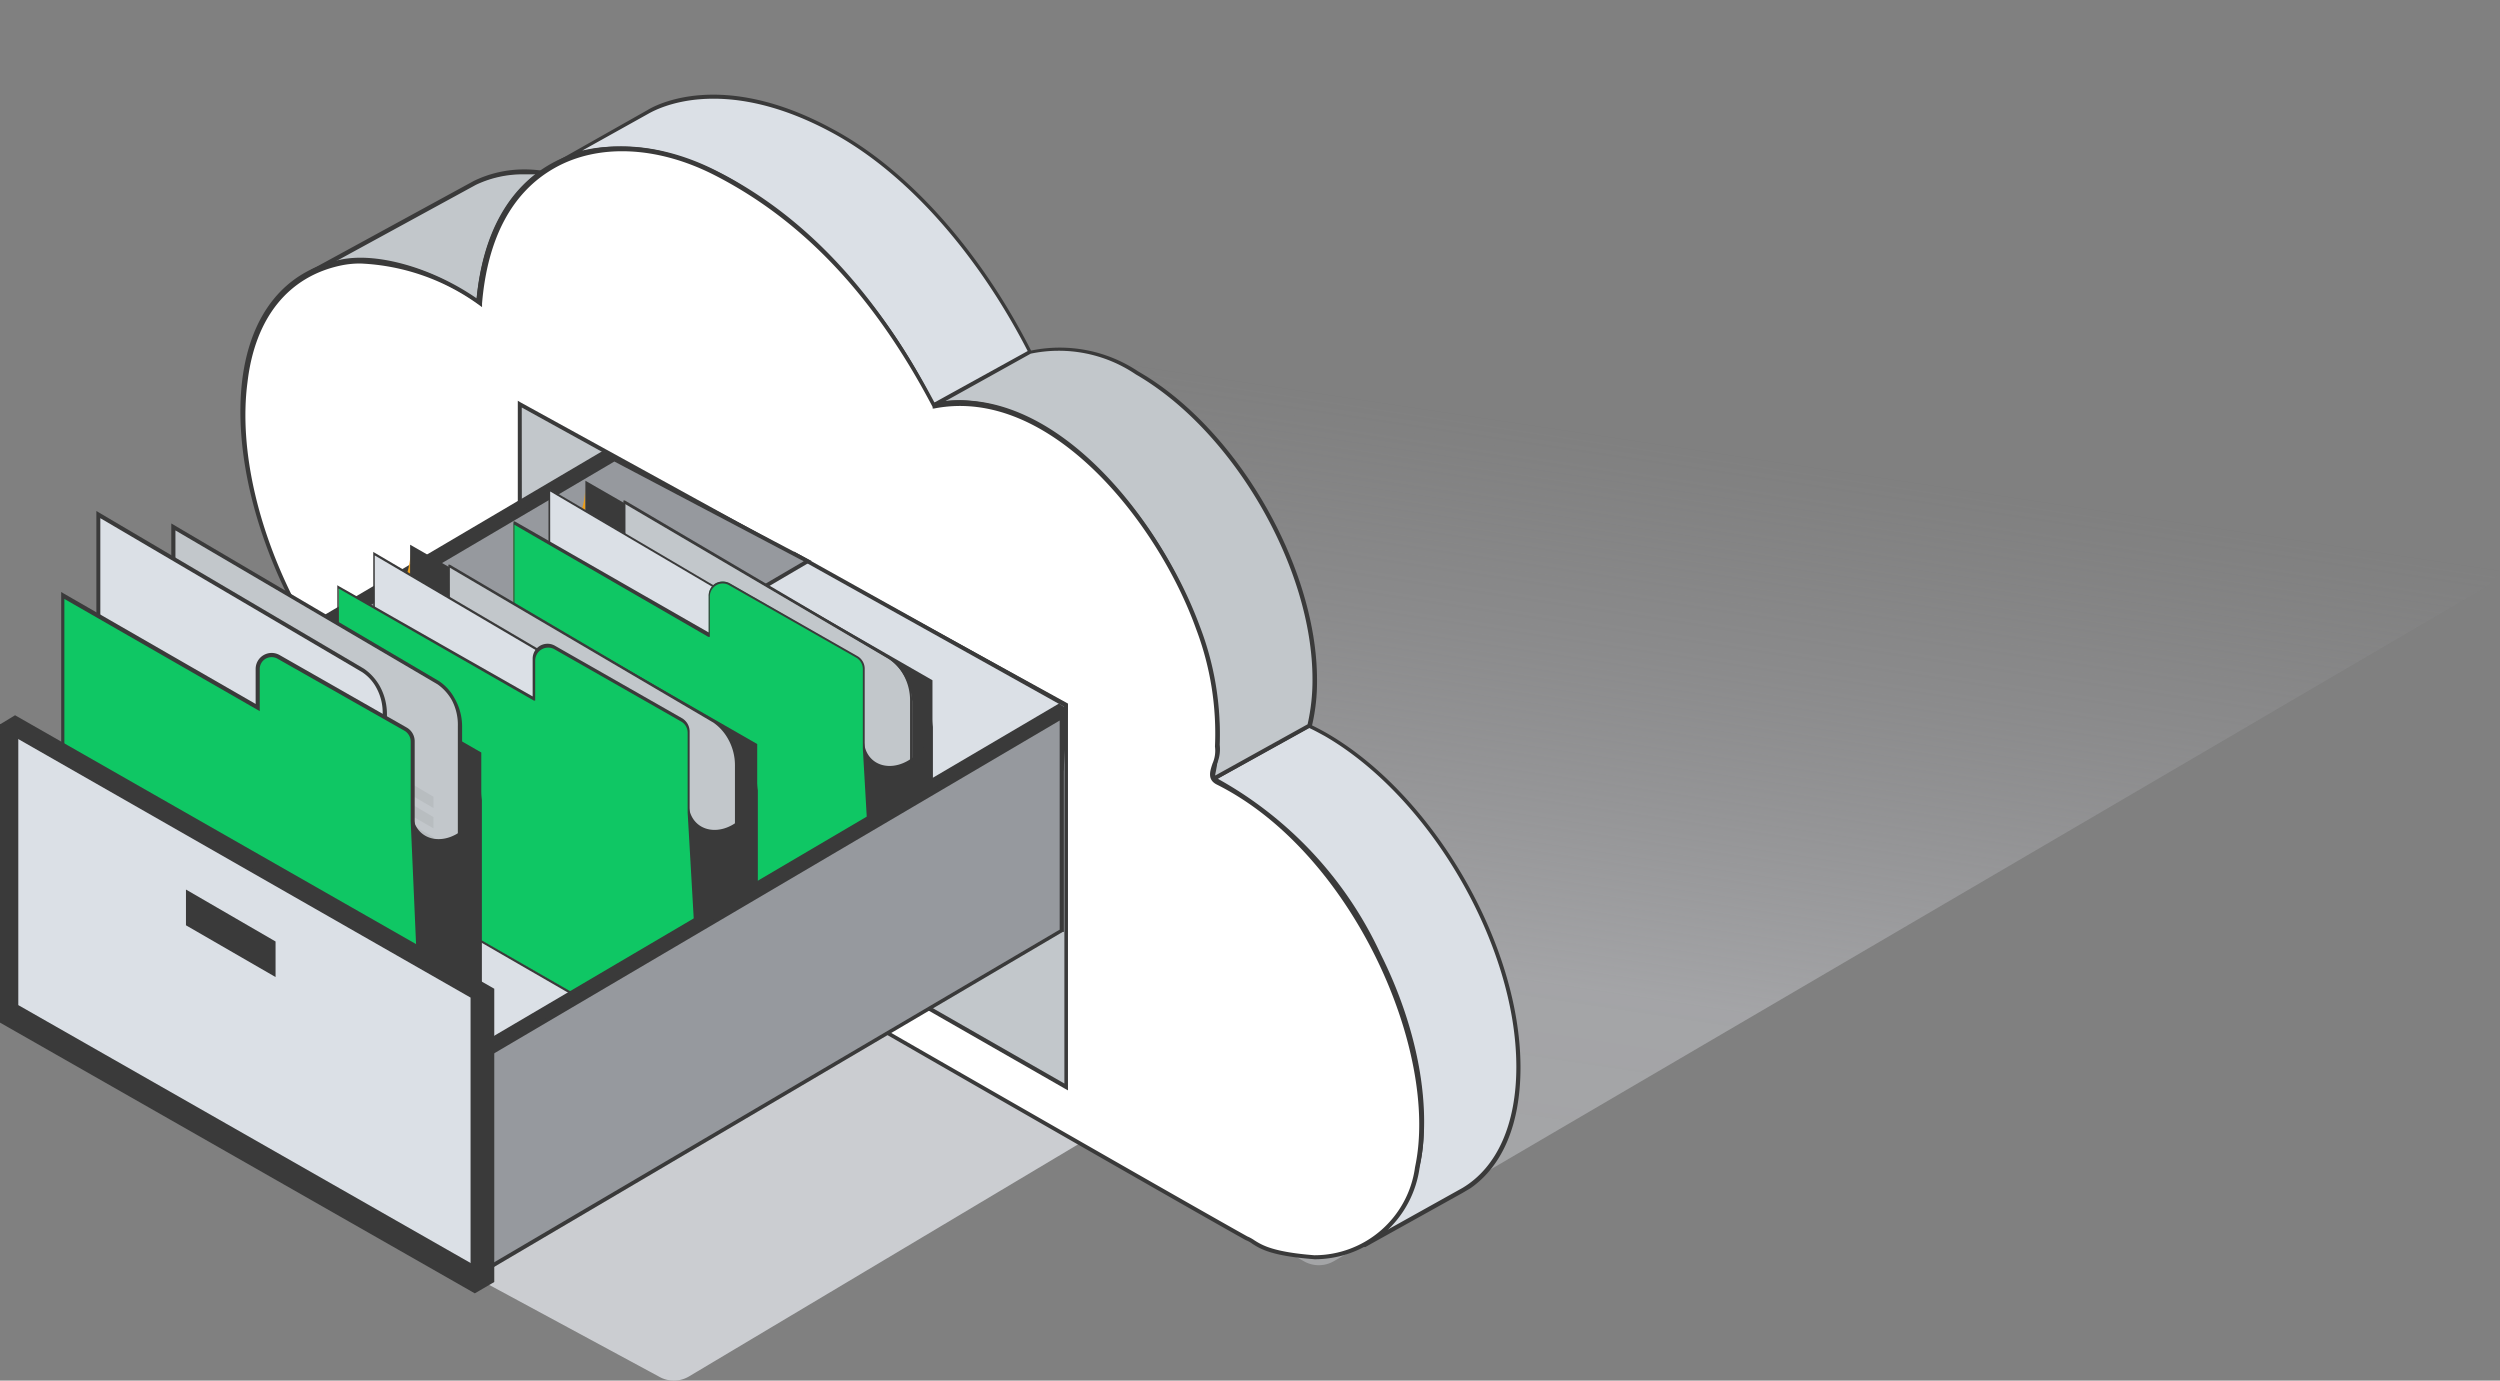 <?xml version="1.0" encoding="UTF-8"?> <svg xmlns="http://www.w3.org/2000/svg" xmlns:xlink="http://www.w3.org/1999/xlink" width="136.975" height="75.642" viewBox="0 0 136.975 75.642"><rect x="0" y="0" width="136.975" height="75.642" fill="#808080" stroke="none"/><defs><linearGradient id="a" x1="0.442" y1="0.903" x2="0.588" y2="0.342" gradientUnits="objectBoundingBox"><stop offset="0" stop-color="#cbcdd1" stop-opacity="0.8"></stop><stop offset="0.259" stop-color="#c7c8cd" stop-opacity="0.843"></stop><stop offset="1" stop-color="#afafb5" stop-opacity="0"></stop></linearGradient><linearGradient id="b" x1="2.991" y1="0.97" x2="3.319" y2="0.055" gradientUnits="objectBoundingBox"><stop offset="0" stop-color="#cbcdd1"></stop><stop offset="1" stop-color="#afafb5" stop-opacity="0"></stop></linearGradient></defs><g style="isolation:isolate"><g transform="translate(0 0)"><path d="M135.658,29.36,83.393.227A1.64,1.64,0,0,0,81.764.206L17.825,36.579a1.65,1.65,0,0,0,0,2.857L70.9,69.1a1.65,1.65,0,0,0,1.65,0l63.093-36.93a1.64,1.64,0,0,0,.01-2.805Z" transform="translate(0.532 0)" opacity="0.6" fill="url(#a)" style="mix-blend-mode:multiply;isolation:isolate"></path><path d="M76.587,48.307,47.052,32.477a1.64,1.64,0,0,0-1.629,0L5.615,55.165a1.66,1.66,0,0,0,0,2.867l30.33,16.377a1.629,1.629,0,0,0,1.65,0L76.567,51.163a1.65,1.65,0,0,0,.021-2.857Z" transform="translate(0.15 1.009)" fill="url(#b)" style="mix-blend-mode:multiply;isolation:isolate"></path><path d="M16.58,14.593a5.724,5.724,0,0,1,1.557-.443A9.776,9.776,0,0,1,24.6,15.675l1.083.681c.289-3.3,1.526-5.744,3.424-7.126h-.9a6.27,6.27,0,0,0-2.712.588Z" transform="translate(0.519 0.289)" fill="#c2c7cb"></path><path d="M25.781,16.508l-.155-.1c-.4-.268-.753-.485-1.083-.681a9.735,9.735,0,0,0-6.384-1.516,6.064,6.064,0,0,0-1.537.485l-.093-.2,8.921-4.868A6.311,6.311,0,0,1,28.214,9a6.744,6.744,0,0,1,.918.062H29.4l-.227.165C27.245,10.64,26.08,13.074,25.8,16.27ZM19.294,13.9a10.911,10.911,0,0,1,5.363,1.64c.289.165.6.351.938.588.3-3.094,1.413-5.414,3.238-6.858h-.619a5.961,5.961,0,0,0-2.661.578l-7.765,4.239.33-.072A7.332,7.332,0,0,1,19.294,13.9Z" transform="translate(0.517 0.282)" fill="#3a3a3a"></path><path d="M69.711,38.55,64.39,41.51c.3.144.608.3.918.474,5.827,3.372,10.56,11.53,10.56,18.223,0,3.393-1.217,5.754-3.176,6.827l5.394-3h.072c1.867-1.114,3.022-3.434,3.022-6.734,0-6.693-4.734-14.85-10.56-18.223A5.146,5.146,0,0,0,69.711,38.55Z" transform="translate(2.014 1.206)" fill="#dbe0e6"></path><path d="M72.749,67.129l-.1-.186h.072c1.97-1.114,3.094-3.486,3.094-6.683,0-6.652-4.713-14.778-10.509-18.119a8.469,8.469,0,0,0-.908-.474l-.2-.093,5.559-3.094h0c.34.165.639.32.928.485C76.544,42.347,81.3,50.567,81.3,57.28c0,3.094-.969,5.383-2.743,6.621h0l-.454.268-5.3,2.949ZM64.633,41.5l.732.392c5.847,3.383,10.612,11.561,10.612,18.315a8.353,8.353,0,0,1-1.99,5.981l4.125-2.3c1.908-1.134,2.96-3.5,2.96-6.641,0-6.652-4.713-14.778-10.509-18.13-.268-.144-.547-.3-.856-.443Z" transform="translate(2.008 1.204)" fill="#3a3a3a"></path><path d="M34.6,5.965,29.53,8.8l.165-.093a8.1,8.1,0,0,1,5.476-.485A14.572,14.572,0,0,1,39.3,9.915c4.383,2.527,8.25,7.075,10.88,12.159l5.321-2.96c-2.578-5.084-6.4-9.787-10.87-12.159C38.265,3.552,34.645,5.955,34.6,5.965Z" transform="translate(0.924 0.161)" fill="#dbe0e6"></path><path d="M50.134,22.232v-.1C47.4,16.848,43.421,12.434,39.3,10.011A14.541,14.541,0,0,0,35.17,8.33a8.023,8.023,0,0,0-5.352.485l-.165.083-.1-.2,5-2.826c.4-.248,4.032-2.279,10.127,1.031,4.125,2.2,8.1,6.652,10.921,12.21v.093ZM32.984,7.876a9.942,9.942,0,0,1,2.186.217,15.273,15.273,0,0,1,4.218,1.7A29.732,29.732,0,0,1,50.227,21.922l5.156-2.846c-2.826-5.486-6.755-9.859-10.808-12.014-5.992-3.2-9.519-1.227-9.9-1.031h0l-3.7,2.063A8.013,8.013,0,0,1,32.984,7.876Z" transform="translate(0.924 0.158)" fill="#3a3a3a"></path><path d="M49.56,21.655A7.621,7.621,0,0,1,55.4,22.8a12.706,12.706,0,0,1,1.3.846c4.764,3.486,8.446,10.313,8.446,15.954a10.715,10.715,0,0,1-.289,2.537l5.321-2.96a10.715,10.715,0,0,0,.289-2.537c0-6.188-4.362-13.7-9.746-16.8a7.621,7.621,0,0,0-5.837-1.145Z" transform="translate(1.55 0.58)" fill="#c2c7cb"></path><path d="M64.715,42.354v-.248a10.127,10.127,0,0,0,.34-2.465c0-5.548-3.609-12.375-8.395-15.861a15.222,15.222,0,0,0-1.289-.846A7.611,7.611,0,0,0,49.618,21.8l-.908.258L54.9,18.645a7.735,7.735,0,0,1,5.95,1.134c5.394,3.094,9.787,10.7,9.787,16.9a10.5,10.5,0,0,1-.289,2.558h0ZM51.072,21.347a8.962,8.962,0,0,1,4.414,1.361,13.509,13.509,0,0,1,1.32.856c4.837,3.527,8.477,10.426,8.477,16.036a10.313,10.313,0,0,1-.237,2.32l5.074-2.815a10.88,10.88,0,0,0,.268-2.465c0-6.126-4.342-13.623-9.684-16.707A7.518,7.518,0,0,0,54.949,18.8l-4.672,2.6a6.693,6.693,0,0,1,.794-.052Z" transform="translate(1.523 0.578)" fill="#3a3a3a"></path><path d="M26.647,43.933C34.361,48.377,62.742,64.682,67.9,67.652c.588.217.691.8,3.723,1.031,10.653-.474,5.528-20.625-5.311-26.029-.732-.392.155-1.186,0-2a16.325,16.325,0,0,0-1.083-6.466c-2.145-5.878-8.034-13.407-14.438-12.159-3.011-5.6-6.848-10.2-12.19-12.86C32.7,6.26,26.482,8.25,25.8,16.387c-2.341-1.66-5.476-2.65-7.549-2.207C8.043,16.253,13.261,37.549,26.647,43.933Z" transform="translate(0.403 0.247)" fill="#fff"></path><path d="M71.614,68.749c-2.351-.175-2.96-.567-3.4-.846a1.372,1.372,0,0,0-.361-.2C62.756,64.851,35.685,49.268,26.6,43.988c-9.281-4.414-14.644-15.882-13.726-23.42.454-3.63,2.351-5.971,5.363-6.58,1.99-.433,5.043.433,7.477,2.114.34-3.527,1.743-6.085,4.125-7.4s5.651-1.248,8.848.33c4.888,2.423,8.848,6.61,12.117,12.788C57.29,20.6,63.179,28.23,65.334,34.057a16.408,16.408,0,0,1,1.093,6.5,1.97,1.97,0,0,1-.144,1.031c-.144.454-.206.7.113.877a21.1,21.1,0,0,1,8.859,9.581c2.063,4.125,2.805,8.446,2.135,11.622a5.816,5.816,0,0,1-5.775,5.084ZM19.349,14.195a5.053,5.053,0,0,0-1.031.1c-2.908.6-4.744,2.867-5.156,6.4-.98,7.415,4.383,18.769,13.53,23.142h0C35.778,49.083,62.859,64.665,67.943,67.5a2.146,2.146,0,0,1,.392.217c.423.268,1.031.639,3.279.815A5.569,5.569,0,0,0,77.132,63.7c1.351-6.322-3.414-17.243-10.88-20.966-.505-.268-.361-.712-.217-1.145a1.712,1.712,0,0,0,.134-.928h0a16.129,16.129,0,0,0-1.031-6.435c-2.063-5.775-7.972-13.345-14.355-12.087H50.7v-.083C47.452,15.865,43.481,11.74,38.645,9.3c-3.094-1.547-6.291-1.671-8.652-.34s-3.682,3.878-3.981,7.425v.2l-.155-.113A11.911,11.911,0,0,0,19.349,14.195Z" transform="translate(0.399 0.243)" fill="#3a3a3a"></path><path d="M57.538,58.885,27.61,41.745V21.47L57.538,37.981Z" transform="translate(0.863 0.672)" fill="#c2c7cb"></path><path d="M57.654,59.076l-.165-.093L27.51,41.812V21.29l.155.093,29.989,16.5ZM27.747,41.689,57.458,58.7V38.079L27.727,21.661Z" transform="translate(0.86 0.666)" fill="#3a3a3a"></path><path d="M43.371,29.43l14.881,8.3-.227,3.5L26.22,60.049,4.77,47.642Z" transform="translate(0.149 0.921)" fill="#dbe0e6"></path><path d="M26.228,60.176h-.052L4.52,47.677,43.378,29.31l14.995,8.364-.237,3.62h0ZM5.015,47.656,26.228,59.929,57.93,41.17l.217-3.372-14.778-8.25Z" transform="translate(0.141 0.917)" fill="#3a3a3a"></path><path d="M43.5,29.6.53,54.805V43.1L33,23.96l.639.371Z" transform="translate(0.017 0.75)" fill="#3a3a3a"></path><path d="M44.233,29.979.95,55.359v-11.7L33.631,24.4Z" transform="translate(0.03 0.763)" fill="#96999e"></path><path d="M.84,55.558V43.585H.892L33.624,24.3h.062l10.766,5.682Zm.217-11.839V55.166L44.009,29.993,33.634,24.527Z" transform="translate(0.026 0.76)" fill="#3a3a3a"></path><path d="M27.28,27.9V41.654a1.722,1.722,0,0,0,1.351,1.794,1.774,1.774,0,0,0,1.619-.1,1.959,1.959,0,0,0,.969-1.691V25.69A4.641,4.641,0,0,1,30.188,28.7C29.054,29.774,27.28,29.475,27.28,27.9Z" transform="translate(0.853 0.804)" fill="#ed9f19"></path><path d="M31.1,40.9,50.117,51.817V36.472L31.1,25.54Z" transform="translate(0.973 0.799)" fill="#3a3a3a"></path><path d="M47.668,35.259,33.23,26.73V43.612l15.706,9.055V37.589a3.094,3.094,0,0,0-.474-1.475,2.785,2.785,0,0,0-.794-.856Z" transform="translate(1.039 0.836)" fill="#c2c7cb"></path><path d="M48.94,52.795h-.083L33.12,43.719V26.59H33.2l14.5,8.539a2.65,2.65,0,0,1,.835.918,2.97,2.97,0,0,1,.4,1.506ZM33.233,43.616l15.593,8.993V37.594a2.888,2.888,0,0,0-.361-1.454,2.444,2.444,0,0,0-.825-.877L33.2,26.776Z" transform="translate(1.036 0.832)" fill="#3a3a3a"></path><path d="M34.47,39.35l3.95,2.289V36.091L34.47,33.75Z" transform="translate(1.078 1.056)" fill="#b8bdc0"></path><path d="M38.91,36.942l1.763,1.021v-.7L38.91,36.22Z" transform="translate(1.217 1.133)" fill="#b8bdc0"></path><path d="M40.98,38.141l6.208,3.6v-.619L40.98,37.45Z" transform="translate(1.282 1.171)" fill="#b8bdc0"></path><path d="M44.97,41.54l2.093,1.207v-.619L44.97,40.89Z" transform="translate(1.406 1.279)" fill="#b8bdc0"></path><path d="M38.91,38.022l5.538,3.218v-.66L38.91,37.3Z" transform="translate(1.217 1.167)" fill="#b8bdc0"></path><path d="M38.91,39.112l8.343,4.837V43.32L38.91,38.38Z" transform="translate(1.217 1.201)" fill="#b8bdc0"></path><path d="M38.91,40.192l2.114,1.227v-.7L38.91,39.47Z" transform="translate(1.217 1.235)" fill="#b8bdc0"></path><path d="M41.55,41.721l5.62,3.259v-.629L41.55,41.03Z" transform="translate(1.299 1.283)" fill="#b8bdc0"></path><path d="M38.91,41.272,44.7,44.634v-.66L38.91,40.55Z" transform="translate(1.217 1.268)" fill="#b8bdc0"></path><path d="M44.88,44.73,47.066,46v-.619l-2.186-1.3Z" transform="translate(1.404 1.379)" fill="#b8bdc0"></path><path d="M43.679,34.56,29.19,26V42.964L44.9,52.019V36.942a3.094,3.094,0,0,0-.433-1.485A2.65,2.65,0,0,0,43.679,34.56Z" transform="translate(0.913 0.813)" fill="#dbe0e6"></path><path d="M44.949,52.114h-.083L29.14,43V25.93l.083.052L43.712,34.51a2.681,2.681,0,0,1,.835.928,2.939,2.939,0,0,1,.4,1.506ZM29.243,42.936l15.6,8.993V36.944a2.846,2.846,0,0,0-.382-1.454,2.537,2.537,0,0,0-.794-.887L29.233,26.116Z" transform="translate(0.911 0.811)" fill="#3a3a3a"></path><path d="M30.48,38.69l3.95,2.289V35.441L30.48,33.1Z" transform="translate(0.953 1.035)" fill="#e5e3e4"></path><path d="M34.92,36.282l1.763,1.031v-.7L34.92,35.56Z" transform="translate(1.092 1.112)" fill="#e5e3e4"></path><path d="M36.99,37.491l6.208,3.6v-.629L36.99,36.79Z" transform="translate(1.157 1.151)" fill="#e5e3e4"></path><path d="M40.98,40.88,43.073,42.1v-.629L40.98,40.23Z" transform="translate(1.282 1.258)" fill="#e5e3e4"></path><path d="M34.92,37.372l5.538,3.207v-.66L34.92,36.65Z" transform="translate(1.092 1.146)" fill="#e5e3e4"></path><path d="M34.92,38.452l8.343,4.837V42.67L34.92,37.73Z" transform="translate(1.092 1.18)" fill="#e5e3e4"></path><path d="M34.92,39.532l2.114,1.227v-.7L34.92,38.81Z" transform="translate(1.092 1.214)" fill="#e5e3e4"></path><path d="M37.56,41.061l5.62,3.259V43.7L37.56,40.37Z" transform="translate(1.175 1.263)" fill="#e5e3e4"></path><path d="M34.92,40.612l5.785,3.362v-.66L34.92,39.89Z" transform="translate(1.092 1.248)" fill="#e5e3e4"></path><path d="M40.89,44.08l2.186,1.258v-.619L40.89,43.43Z" transform="translate(1.279 1.359)" fill="#e5e3e4"></path><path d="M48.747,40.169c-1.268,1.114-2.857.608-2.857-.918V52.194a1.9,1.9,0,0,0,2.857,1.691,1.98,1.98,0,0,0,.928-1.691V38.22A2.692,2.692,0,0,1,48.747,40.169Z" transform="translate(1.435 1.196)" fill="#3a3a3a"></path><path d="M46.472,40.155V35.782a.763.763,0,0,0-.382-.67L39.129,31.1a.763.763,0,0,0-1.145.67v2.063L27.28,27.79v13.8A1.939,1.939,0,0,0,28,43.1L47.276,54.191Z" transform="translate(0.853 0.869)" fill="#0fc764"></path><path d="M47.338,54.286h-.083L28.023,43.159a2.063,2.063,0,0,1-.743-1.568V27.7h.072l10.622,6.085v-1.97a.8.8,0,0,1,.361-.712.825.825,0,0,1,.815,0l6.961,3.97a.8.8,0,0,1,.413.712v4.362Zm-20.007-26.4V41.591a1.846,1.846,0,0,0,.691,1.475l19.2,11.024-.8-13.933V35.785a.722.722,0,0,0-.361-.619L39.1,31.2a.7.7,0,0,0-.712,0,.722.722,0,0,0-.351.619v2.207h-.083Z" transform="translate(0.853 0.867)" fill="#3a3a3a"></path><path d="M18,31.287V45.044a1.939,1.939,0,0,0,.722,1.526,2.733,2.733,0,0,0,.639.278,1.815,1.815,0,0,0,1.609-.1,1.99,1.99,0,0,0,.969-1.7V29.08a4.692,4.692,0,0,1-1.031,3.011C19.722,33.123,18,32.865,18,31.287Z" transform="translate(0.563 0.91)" fill="#ed9f19"></path><path d="M21.79,44.285,40.807,55.207V39.861L21.79,28.94Z" transform="translate(0.681 0.905)" fill="#3a3a3a"></path><path d="M38.37,38.609,23.87,30.07V47l15.706,9.065V40.991a2.96,2.96,0,0,0-.392-1.485,2.527,2.527,0,0,0-.815-.9Z" transform="translate(0.746 0.941)" fill="#c2c7cb"></path><path d="M39.629,56.163h-.083L23.82,47.088V30H23.9l14.541,8.56a2.867,2.867,0,0,1,.835.918,3.094,3.094,0,0,1,.392,1.516ZM23.923,46.985l15.6,8.993V40.993a2.939,2.939,0,0,0-.382-1.454,2.671,2.671,0,0,0-.8-.887L23.9,30.165Z" transform="translate(0.745 0.939)" fill="#3a3a3a"></path><path d="M25.16,42.74l3.95,2.289V39.481L25.16,37.15Z" transform="translate(0.787 1.162)" fill="#b8bdc0"></path><path d="M29.6,40.332l1.774,1.031v-.7L29.6,39.61Z" transform="translate(0.926 1.239)" fill="#b8bdc0"></path><path d="M31.68,41.541l6.2,3.589v-.619l-6.2-3.671Z" transform="translate(0.991 1.278)" fill="#b8bdc0"></path><path d="M35.66,44.93l2.093,1.217v-.629L35.66,44.28Z" transform="translate(1.115 1.385)" fill="#b8bdc0"></path><path d="M29.6,41.422l5.538,3.207v-.66L29.6,40.69Z" transform="translate(0.926 1.273)" fill="#b8bdc0"></path><path d="M29.6,42.5l8.343,4.837v-.629L29.6,41.78Z" transform="translate(0.926 1.307)" fill="#b8bdc0"></path><path d="M29.6,43.582l2.124,1.227v-.7L29.6,42.86Z" transform="translate(0.926 1.341)" fill="#b8bdc0"></path><path d="M32.24,45.111l5.62,3.259v-.619L32.24,44.42Z" transform="translate(1.008 1.389)" fill="#b8bdc0"></path><path d="M29.6,44.662l5.8,3.362v-.66L29.6,43.94Z" transform="translate(0.926 1.374)" fill="#b8bdc0"></path><path d="M35.57,48.13l2.186,1.258v-.619L35.57,47.48Z" transform="translate(1.112 1.485)" fill="#b8bdc0"></path><path d="M34.38,37.949,19.88,29.41V46.354l15.706,9.055V40.331a3.011,3.011,0,0,0-.392-1.485A2.609,2.609,0,0,0,34.38,37.949Z" transform="translate(0.622 0.92)" fill="#dbe0e6"></path><path d="M35.639,55.5h-.072L19.83,46.429V29.32l.083.052,14.531,8.539a2.867,2.867,0,0,1,.835.918,3.094,3.094,0,0,1,.361,1.506Zm-15.7-9.178,15.593,8.993V40.334a3,3,0,0,0-.382-1.454,2.64,2.64,0,0,0-.8-.877L19.913,29.516Z" transform="translate(0.62 0.917)" fill="#3a3a3a"></path><path d="M21.17,42.08l3.95,2.289V38.831L21.17,36.49Z" transform="translate(0.662 1.141)" fill="#e5e3e4"></path><path d="M25.62,39.682,27.383,40.7V40L25.62,38.96Z" transform="translate(0.801 1.219)" fill="#e5e3e4"></path><path d="M27.69,40.881l6.2,3.6v-.629l-6.2-3.671Z" transform="translate(0.866 1.257)" fill="#e5e3e4"></path><path d="M31.67,44.27l2.093,1.217v-.619L31.67,43.62Z" transform="translate(0.99 1.364)" fill="#e5e3e4"></path><path d="M25.62,40.762l5.528,3.207v-.65L25.62,40.04Z" transform="translate(0.801 1.252)" fill="#e5e3e4"></path><path d="M25.62,41.842l8.333,4.837V46.06L25.62,41.12Z" transform="translate(0.801 1.286)" fill="#e5e3e4"></path><path d="M25.62,42.932l2.114,1.217v-.691L25.62,42.2Z" transform="translate(0.801 1.32)" fill="#e5e3e4"></path><path d="M28.25,44.451l5.62,3.269v-.629L28.25,43.76Z" transform="translate(0.883 1.369)" fill="#e5e3e4"></path><path d="M25.62,44.012l5.785,3.352v-.65L25.62,43.29Z" transform="translate(0.801 1.354)" fill="#e5e3e4"></path><path d="M31.58,47.47l2.186,1.268v-.629L31.58,46.82Z" transform="translate(0.988 1.465)" fill="#e5e3e4"></path><path d="M39.437,43.569c-1.258,1.114-2.857.6-2.857-.928V55.584a1.9,1.9,0,0,0,2.857,1.7,1.99,1.99,0,0,0,.938-1.7V41.61a2.733,2.733,0,0,1-.938,1.959Z" transform="translate(1.144 1.302)" fill="#3a3a3a"></path><path d="M37.161,43.545V39.172a.753.753,0,0,0-.382-.66l-6.961-3.97a.763.763,0,0,0-1.145.66v2.114L18,31.18v13.8a1.939,1.939,0,0,0,.722,1.526L38.007,57.581Z" transform="translate(0.563 0.975)" fill="#0fc764"></path><path d="M38.04,57.676h-.093L18.673,46.549a1.98,1.98,0,0,1-.753-1.568V31.09l.082.052,10.622,6.043V35.122a.815.815,0,0,1,1.227-.712l6.961,3.97a.846.846,0,0,1,.413.712v4.373ZM18,31.276V44.981a1.918,1.918,0,0,0,.722,1.485L37.916,57.491l-.8-13.943V39.175a.7.7,0,0,0-.361-.619l-6.961-3.97a.712.712,0,0,0-1.031.619v2.207h-.072Z" transform="translate(0.56 0.973)" fill="#3a3a3a"></path><path d="M3.31,31.747v18.13A1.939,1.939,0,0,0,4.022,51.4a2.733,2.733,0,0,0,.639.278,1.784,1.784,0,0,0,1.609-.1,1.99,1.99,0,0,0,.969-1.7V29.53a4.692,4.692,0,0,1-1.031,3.022C5.053,33.624,3.31,33.325,3.31,31.747Z" transform="translate(0.104 0.924)" fill="#ed9f19"></path><path d="M7.13,49.118,26.147,60.05V40.311L7.13,29.39Z" transform="translate(0.223 0.919)" fill="#3a3a3a"></path><path d="M23.71,36.529,9.21,28V49.316l15.706,9.055V38.911a2.949,2.949,0,0,0-.392-1.475,2.64,2.64,0,0,0-.815-.908Z" transform="translate(0.288 0.876)" fill="#c2c7cb"></path><path d="M25.033,58.563,9.1,49.384V27.81l14.675,8.642a2.661,2.661,0,0,1,.846.938,3.094,3.094,0,0,1,.413,1.526ZM9.327,49.281,24.8,58.212v-19.3a2.877,2.877,0,0,0-.33-1.423,2.651,2.651,0,0,0-.784-.866L9.327,28.192Z" transform="translate(0.285 0.87)" fill="#3a3a3a"></path><path d="M10.5,40.67l3.95,2.289V37.411L10.5,35.07Z" transform="translate(0.328 1.097)" fill="#b8bdc0"></path><path d="M14.94,38.262l1.774,1.021v-.7L14.94,37.54Z" transform="translate(0.467 1.174)" fill="#b8bdc0"></path><path d="M17.02,39.461l6.2,3.6v-.619l-6.2-3.671Z" transform="translate(0.532 1.213)" fill="#b8bdc0"></path><path d="M21,42.86l2.093,1.207v-.619L21,42.21Z" transform="translate(0.657 1.32)" fill="#b8bdc0"></path><path d="M14.94,39.342l5.538,3.218V41.9L14.94,38.62Z" transform="translate(0.467 1.208)" fill="#b8bdc0"></path><path d="M14.94,40.432l8.343,4.837V44.64L14.94,39.7Z" transform="translate(0.467 1.242)" fill="#b8bdc0"></path><path d="M14.94,41.512l2.124,1.227v-.7L14.94,40.79Z" transform="translate(0.467 1.276)" fill="#b8bdc0"></path><path d="M17.58,43.041,23.2,46.3v-.619L17.58,42.35Z" transform="translate(0.55 1.325)" fill="#b8bdc0"></path><path d="M14.94,42.592l5.785,3.362v-.66L14.94,41.87Z" transform="translate(0.467 1.31)" fill="#b8bdc0"></path><path d="M20.91,46.05,23.1,47.318V46.7L20.91,45.4Z" transform="translate(0.654 1.42)" fill="#b8bdc0"></path><path d="M19.72,35.879,5.22,27.34V48.646L20.926,57.7V38.261a2.96,2.96,0,0,0-.392-1.485A2.527,2.527,0,0,0,19.72,35.879Z" transform="translate(0.163 0.855)" fill="#dbe0e6"></path><path d="M21.043,57.934,5.12,48.724V27.15l14.665,8.642a2.888,2.888,0,0,1,.856.938,3.187,3.187,0,0,1,.4,1.537ZM5.337,48.652l15.469,8.931V38.267a2.826,2.826,0,0,0-.34-1.423,2.362,2.362,0,0,0-.784-.866L5.337,27.542Z" transform="translate(0.16 0.849)" fill="#3a3a3a"></path><path d="M6.51,40.01,10.46,42.3V36.761L6.51,34.42Z" transform="translate(0.204 1.077)" fill="#e5e3e4"></path><path d="M10.96,37.612l1.763,1.021v-.7L10.96,36.88Z" transform="translate(0.343 1.154)" fill="#e5e3e4"></path><path d="M13.03,38.811l6.2,3.6v-.629l-6.2-3.671Z" transform="translate(0.407 1.192)" fill="#e5e3e4"></path><path d="M17.01,42.2,19.1,43.417v-.629L17.01,41.55Z" transform="translate(0.532 1.3)" fill="#e5e3e4"></path><path d="M10.96,38.692,16.488,41.9v-.66L10.96,37.97Z" transform="translate(0.343 1.188)" fill="#e5e3e4"></path><path d="M10.96,39.772l8.333,4.837V43.99L10.96,39.05Z" transform="translate(0.343 1.222)" fill="#e5e3e4"></path><path d="M10.96,40.852l2.114,1.227v-.7L10.96,40.13Z" transform="translate(0.343 1.255)" fill="#e5e3e4"></path><path d="M13.59,42.381l5.62,3.259v-.619L13.59,41.69Z" transform="translate(0.425 1.304)" fill="#e5e3e4"></path><path d="M10.96,41.932l5.785,3.362v-.65L10.96,41.21Z" transform="translate(0.343 1.289)" fill="#e5e3e4"></path><path d="M16.92,45.4l2.186,1.268v-.629L16.92,44.75Z" transform="translate(0.529 1.4)" fill="#e5e3e4"></path><path d="M24.777,44.06c-1.258,1.114-2.857.6-2.857-.918V60.416a1.9,1.9,0,0,0,2.857,1.7,1.99,1.99,0,0,0,.938-1.7V42.07a2.7,2.7,0,0,1-.938,1.99Z" transform="translate(0.685 1.316)" fill="#3a3a3a"></path><path d="M22.5,44V39.632a.763.763,0,0,0-.382-.67l-6.961-3.97a.773.773,0,0,0-1.145.66v2.063L3.31,31.64V49.811a1.939,1.939,0,0,0,.712,1.526L23.306,62.413Z" transform="translate(0.104 0.99)" fill="#0fc764"></path><path d="M23.432,62.615,4.023,51.436a2.063,2.063,0,0,1-.773-1.619V31.45l.155.093,10.5,6.043V35.658a.877.877,0,0,1,1.31-.753l6.961,3.97a.866.866,0,0,1,.443.763V44ZM3.425,31.832V49.817a1.815,1.815,0,0,0,.681,1.444L23.195,62.223,22.4,44.011V39.638a.691.691,0,0,0-.33-.578l-6.961-3.95a.66.66,0,0,0-.66,0,.65.65,0,0,0-.32.557v2.31l-.165-.093Z" transform="translate(0.102 0.984)" fill="#3a3a3a"></path><path d="M56.96,49.25,24.98,68.071V56.355L57.238,37.38l.278.175v.516Z" transform="translate(0.781 1.169)" fill="#3a3a3a"></path><path d="M57.379,49.8,25.41,68.615V56.91L57.379,38.1Z" transform="translate(0.795 1.192)" fill="#96999e"></path><path d="M25.3,68.807V56.854h.052L57.5,37.91V49.873h-.062Zm.217-11.829V68.425L57.269,49.749V38.292Z" transform="translate(0.791 1.186)" fill="#3a3a3a"></path><path d="M27.081,69.052l-1.042.608L1.268,54.366,0,38.5.825,38,27.081,52.984Z" transform="translate(0 1.189)" fill="#3a3a3a"></path><path d="M25.923,69.475.11,54.758V38.65L25.923,53.366Z" transform="translate(0.003 1.209)" fill="#dbe0e6"></path><path d="M26.029,69.666l-.165-.093L0,54.826V38.46L26.029,53.31ZM.217,54.7,25.782,69.3V53.455L.217,38.842Z" transform="translate(0 1.203)" fill="#3a3a3a"></path><path d="M1,53.861,25.923,68.072v1.4L.11,54.758V38.65L1,39.155Z" transform="translate(0.003 1.209)" fill="#3a3a3a"></path><path d="M14.789,52.055,9.88,49.219V47.26l4.909,2.846Z" transform="translate(0.309 1.478)" fill="#3a3a3a"></path></g></g></svg> 